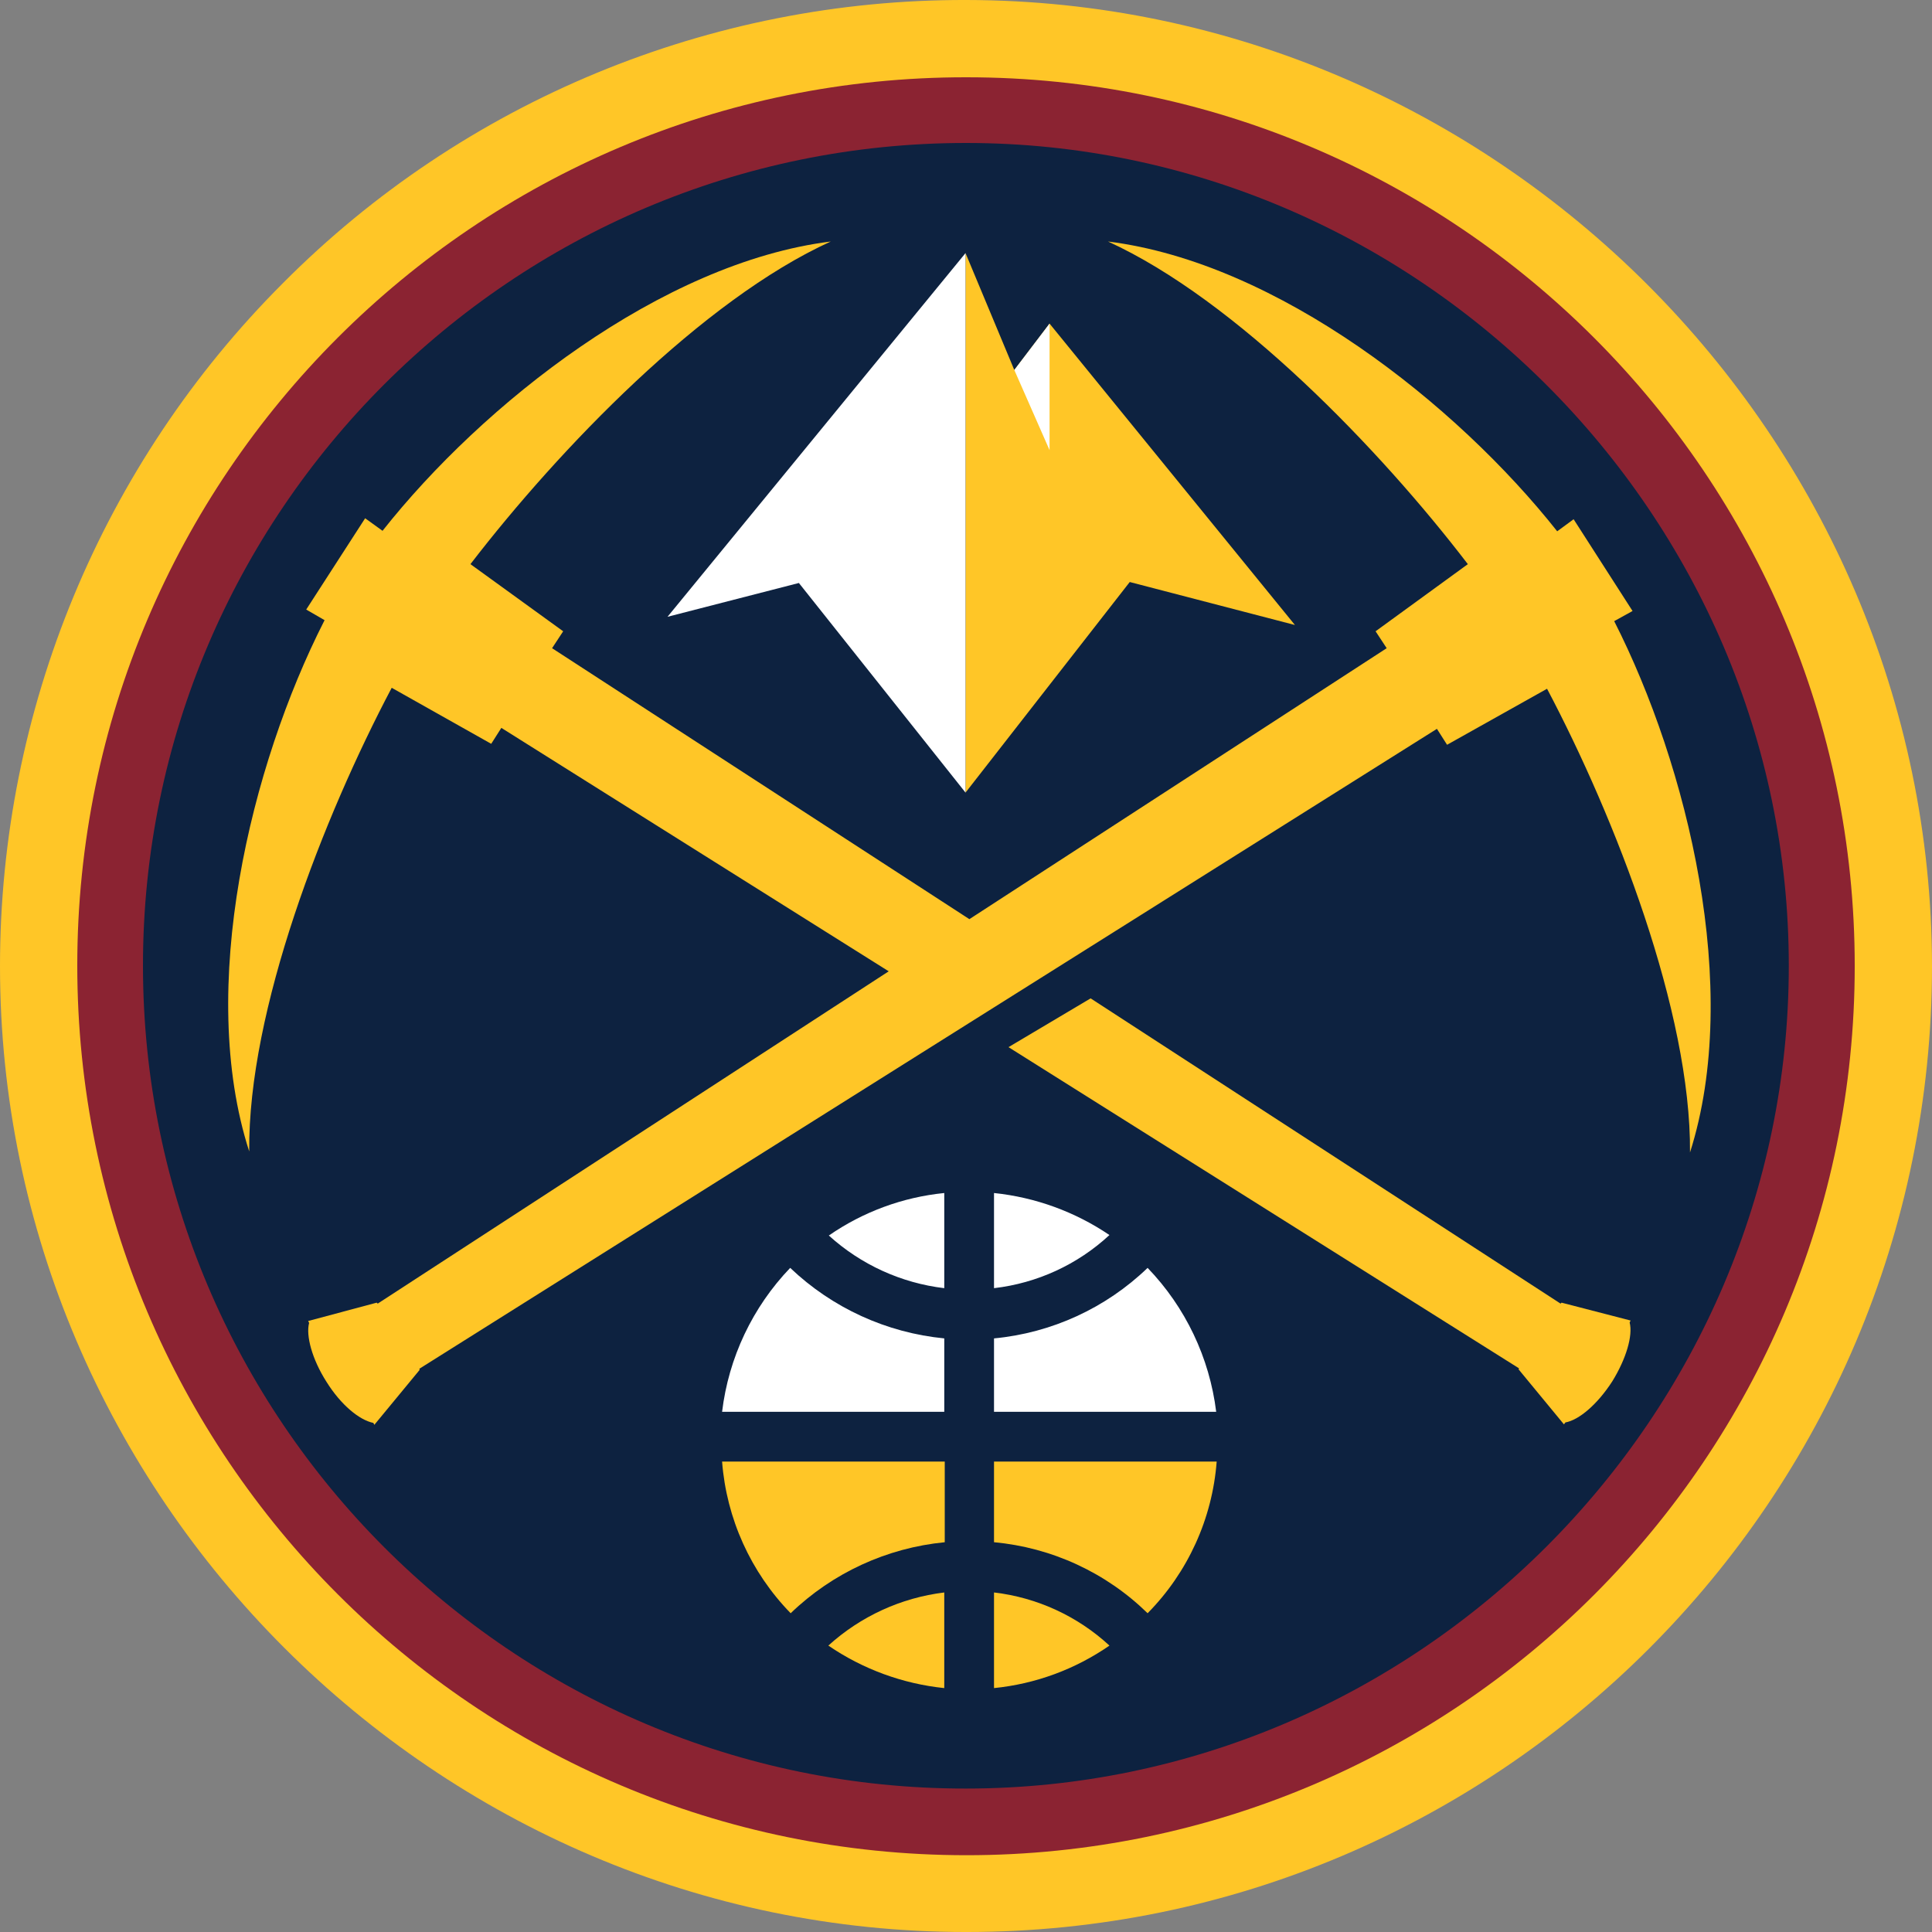 <svg clip-rule="evenodd" fill-rule="evenodd" xmlns="http://www.w3.org/2000/svg" width="300" height="300"><rect width="100%" height="100%" fill="#808080" stroke="none"/><rect id="backgroundrect" width="100%" height="100%" x="0" y="0" fill="none" stroke="none"/><g class="currentLayer" style=""><title>Layer 1</title><path d="m150.076,0 c82.221,0.141 149.825,67.779 149.925,150.001 c0,82.725 -67.274,150 -149.925,150 h-0.098 c-82.276,0 -149.978,-67.702 -149.978,-149.978 c0,-39.772 15.821,-77.955 43.95,-106.073 c28.07,-28.232 66.314,-44.069 106.126,-43.95 " fill="#ffc627" id="svg_1" class=""/><path d="m150.076,288.076 c76.05,0 137.925,-61.875 137.925,-138.075 c0,-76.051 -61.875,-138.001 -137.925,-138.001 c-76.201,-0.074 -138.076,61.875 -138.076,137.926 c0,76.2 61.875,138.15 138.076,138.15 " fill="#8b2332" id="svg_2" class=""/><path d="m22.2,149.926 c0,-70.425 57.375,-127.726 127.801,-127.726 c70.088,0 127.763,57.675 127.763,127.763 c0,70.089 -57.675,127.763 -127.763,127.763 c-70.425,0.075 -127.801,-57.3 -127.801,-127.8 " fill="#0d2240" id="svg_3" class=""/><path d="m250.65,96.451 l2.851,-1.575 l-9.151,-14.25 l-2.549,1.874 c-15.6,-19.725 -43.35,-41.7 -69.751,-45 c19.875,9.076 42.225,32.251 55.876,50.101 l-14.326,10.425 l1.725,2.625 l-64.8,42.075 l-64.8,-42.075 l1.725,-2.625 l-14.401,-10.425 c13.726,-17.85 36.001,-41.025 55.951,-50.101 c-26.325,3.3 -54.075,25.276 -69.6,44.925 l-2.7,-1.95 l-9.151,14.174 l2.851,1.65 l-0.075,0.15 c-11.4,22.425 -19.801,57 -11.625,82.35 c-0.225,-21.899 11.55,-51.974 22.125,-71.999 l15.45,8.699 l1.575,-2.474 l60.15,37.8 l-79.35,51.6 l-0.15,-0.15 l-10.65,2.85 l0.15,0.3 c-0.526,1.95 0.45,5.625 2.7,9.15 c2.25,3.6 5.101,5.925 7.275,6.375 l0.15,0.299 l7.05,-8.55 l-0.075,-0.149 l158.025,-99.376 l1.575,2.475 l15.525,-8.7 c10.575,20.025 22.35,50.175 22.2,72 c8.101,-25.425 -0.374,-60.075 -11.775,-82.5 " fill="#ffc627" id="svg_4" class=""/><path d="m242.476,202.276 l-0.15,0.15 l-72.975,-47.401 l-12.751,7.575 l79.275,49.876 l-0.074,0.15 l7.049,8.55 l0.225,-0.3 c2.1,-0.375 4.95,-2.775 7.275,-6.375 c2.175,-3.525 3.224,-7.125 2.7,-9.15 l0.15,-0.3 l-10.725,-2.775 zm-79.5,-152.025 l-5.475,7.2 l-7.575,-18.151 v83.776 l25.5,-32.7 l25.65,6.675 z" fill="#ffc627" id="svg_5" class=""/><path d="m162.976,69.9 v-19.65 l-5.475,7.2 l5.475,12.449 zm-13.05,-30.6 l-46.275,56.475 l20.399,-5.25 l25.876,32.55 v-83.776 z" fill="#fff" id="svg_6" class=""/><path d="m122.775,250.502 c6.502,-6.266 14.937,-10.153 23.925,-11.025 v-12.525 h-34.575 c0.68,8.853 4.451,17.192 10.65,23.551 m23.85,11.623 v-14.849 c-6.708,0.821 -12.999,3.705 -18,8.25 c5.359,3.661 11.546,5.93 18,6.6 " fill="#ffc627" id="svg_7" class=""/><path d="m154.35,185.251 v14.775 c6.699,-0.774 12.98,-3.665 17.925,-8.25 c-5.347,-3.618 -11.505,-5.859 -17.925,-6.525 m23.85,11.625 c-6.48,6.243 -14.891,10.104 -23.85,10.95 v11.4 h34.5 c-1.036,-8.405 -4.775,-16.25 -10.65,-22.35 m-31.575,3.15 v-14.775 c-6.437,0.645 -12.606,2.917 -17.925,6.6 c4.979,4.522 11.247,7.381 17.925,8.176 " fill="#fff" id="svg_8" class=""/><path d="m154.35,226.951 v12.525 c8.979,0.824 17.405,4.719 23.85,11.025 c6.249,-6.331 10.051,-14.68 10.725,-23.551 h-34.575 z" fill="#ffc627" id="svg_9" class=""/><path d="m112.126,219.226 h34.5 v-11.4 c-8.973,-0.875 -17.399,-4.731 -23.925,-10.95 c-5.853,6.106 -9.565,13.952 -10.575,22.35 " fill="#fff" id="svg_10" class=""/><path d="m154.35,262.126 c6.437,-0.645 12.606,-2.916 17.925,-6.6 c-4.954,-4.572 -11.231,-7.461 -17.925,-8.25 v14.849 z" fill="#ffc627" id="svg_11" class=""/></g></svg>